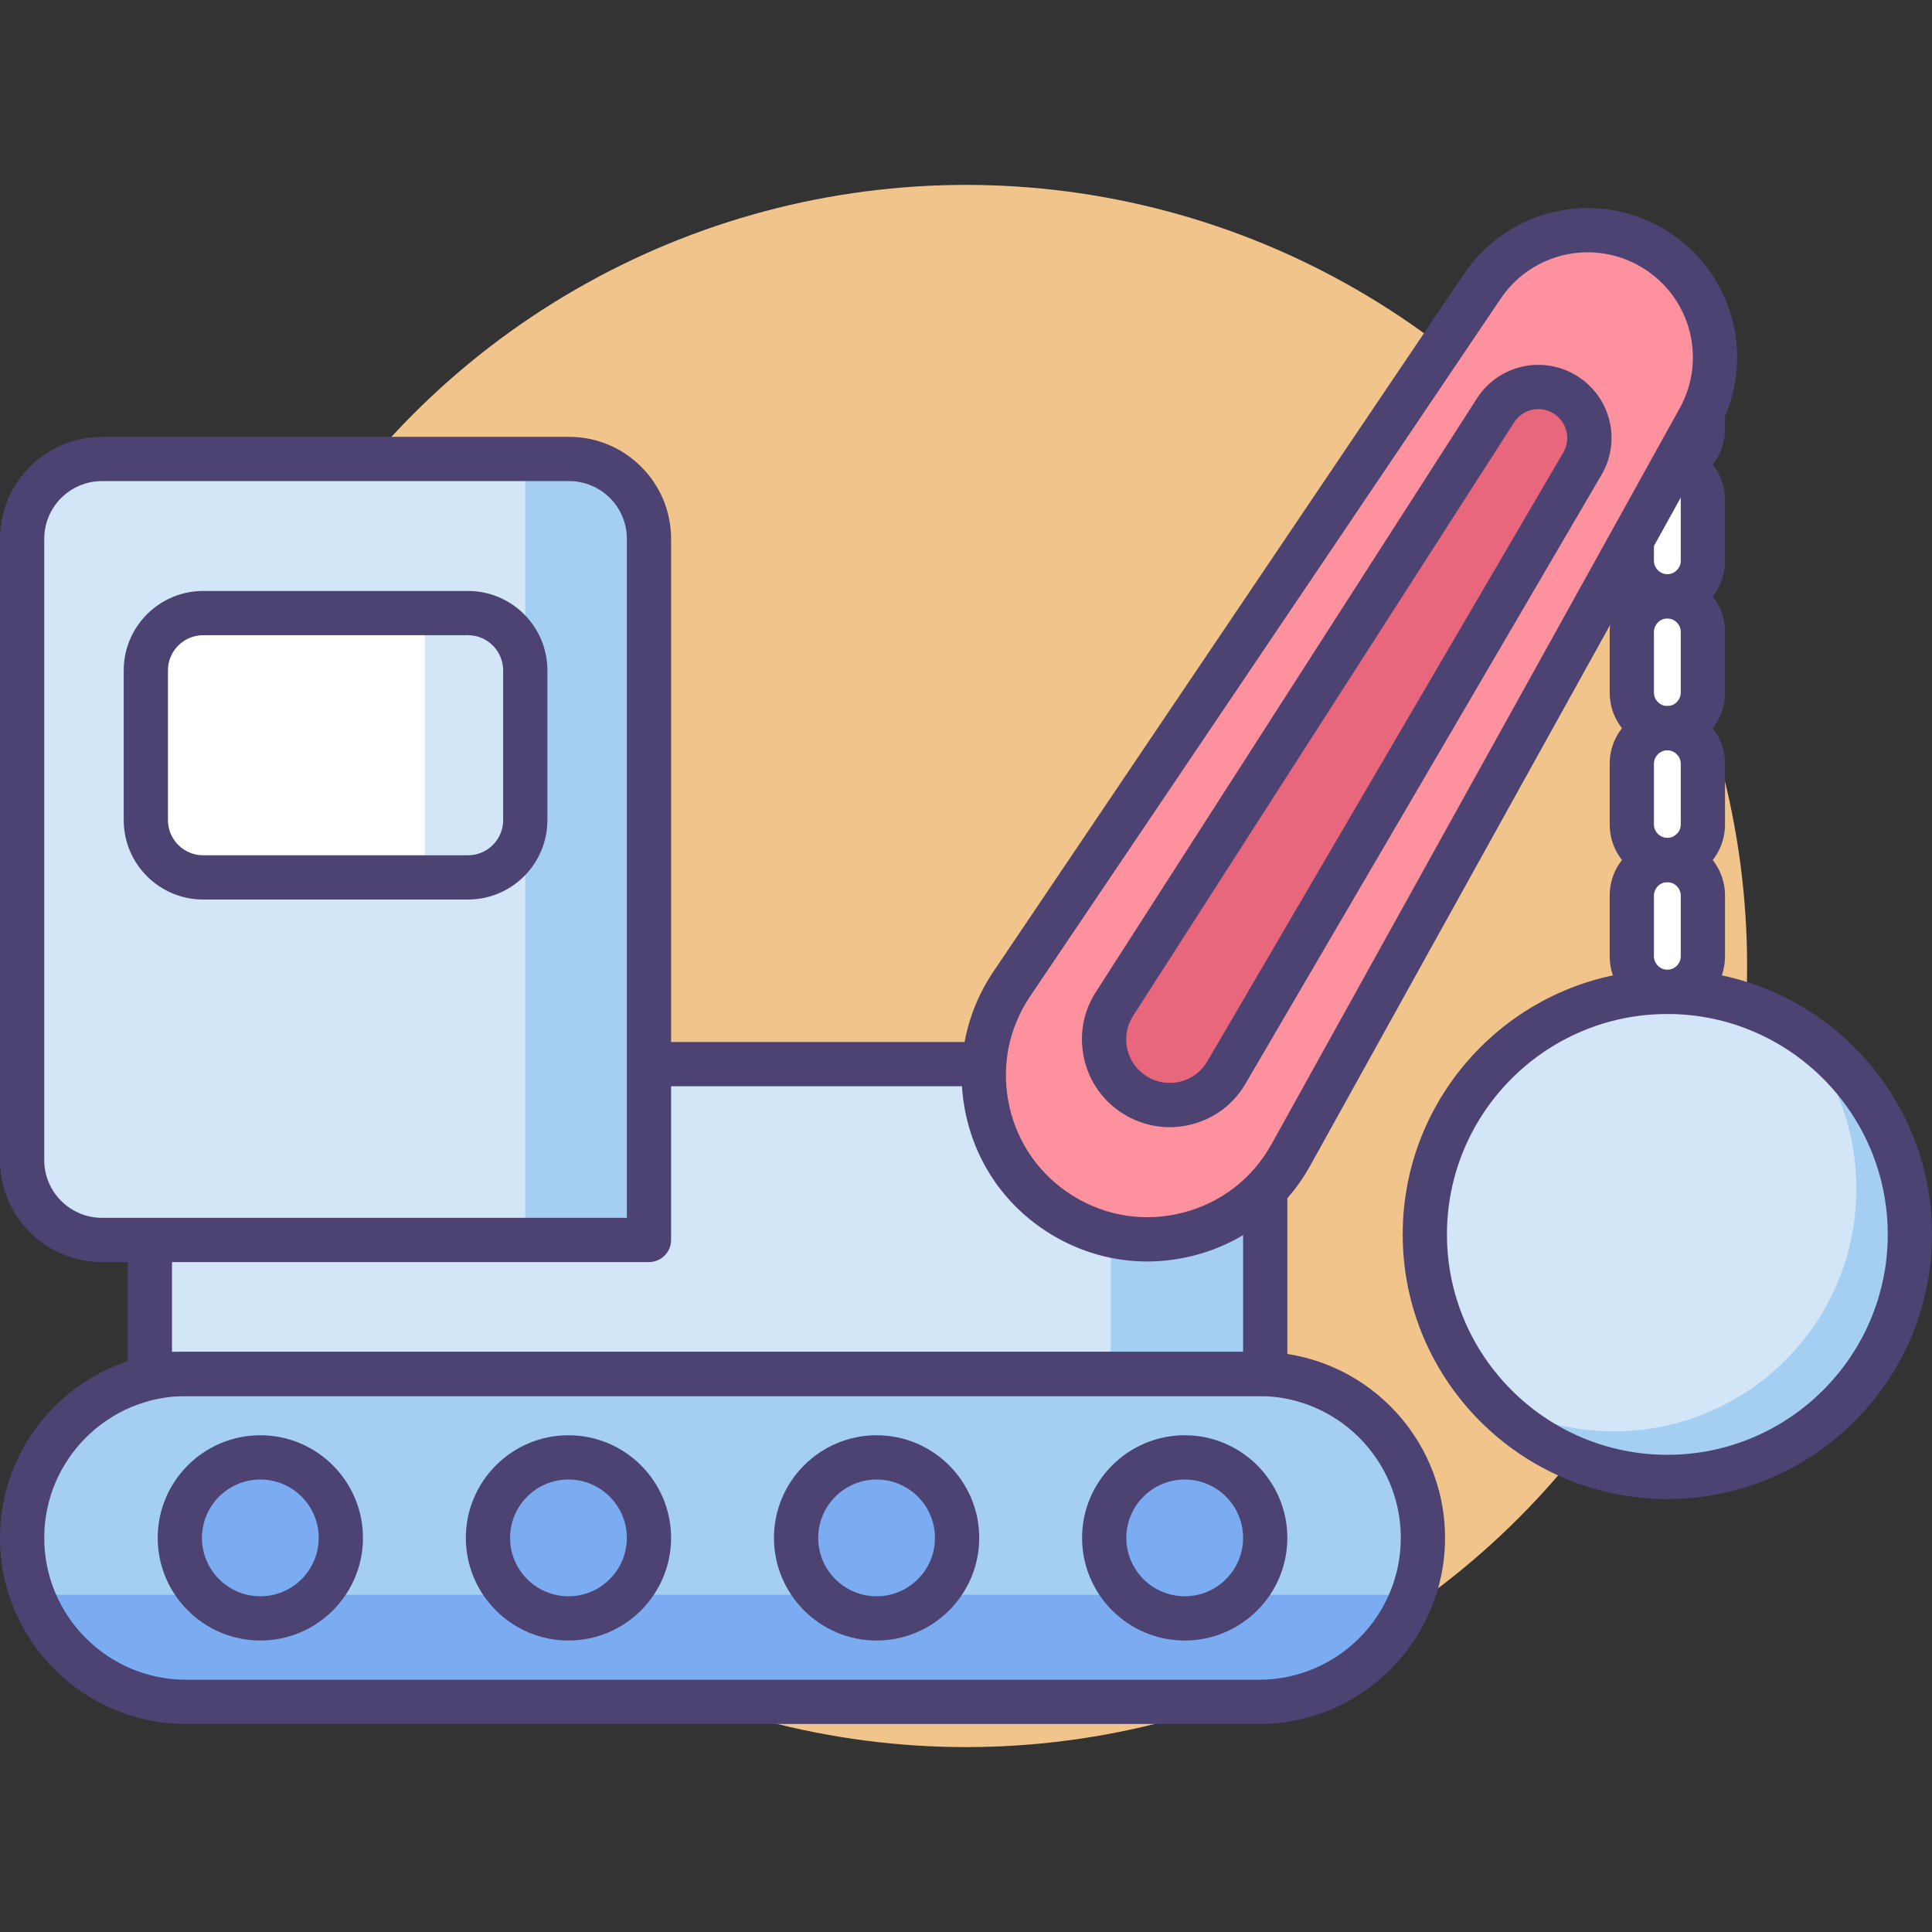<?xml version="1.0" encoding="utf-8"?>
<!-- Generator: Adobe Illustrator 18.0.0, SVG Export Plug-In . SVG Version: 6.00 Build 0)  -->
<!DOCTYPE svg PUBLIC "-//W3C//DTD SVG 1.1//EN" "http://www.w3.org/Graphics/SVG/1.1/DTD/svg11.dtd">
<svg version="1.1" id="Icon_Set" xmlns="http://www.w3.org/2000/svg" xmlns:xlink="http://www.w3.org/1999/xlink" x="0px" y="0px"
	 viewBox="0 0 512 512" style="enable-background:new 0 0 512 512;" xml:space="preserve">
<rect x="0" y="0" width="512" height="512" fill="#333333" stroke="none"/>
<style type="text/css">
	.st0{fill:#4C4372;}
	.st1{fill:#F0C48A;}
	.st2{fill:#FD919E;}
	.st3{fill:#E8677D;}
	.st4{fill:#D3E6F8;}
	.st5{fill:#A4CFF2;}
	.st6{fill:#7BABF1;}
	.st7{fill:#FFFFFF;}
</style>
<g>
	<g>
		<g>
			<g>
				<circle class="st1" cx="256" cy="256" r="207"/>
			</g>
		</g>
	</g>
	<g>
		<g>
			<g>
				<path class="st5" d="M333.639,451.01H49.314c-23.998,0-43.452-19.454-43.452-43.451l0,0c0-23.998,19.454-43.452,43.452-43.452
					h284.325c23.998,0,43.452,19.454,43.452,43.452l0,0C377.091,431.556,357.637,451.01,333.639,451.01z"/>
			</g>
		</g>
		<g>
			<g>
				<path class="st6" d="M374.397,422.643H8.557c6.131,16.56,22.064,28.367,40.757,28.367h284.325
					C352.332,451.01,368.266,439.203,374.397,422.643z"/>
			</g>
		</g>
		<g>
			<g>
				<path class="st4" d="M314.143,282.005H39.719v82.102h295.577v-60.948C335.296,291.476,325.825,282.005,314.143,282.005z"/>
			</g>
		</g>
		<g>
			<g>
				<path class="st5" d="M314.143,282.006h-19.754v82.101h40.907v-60.948C335.296,291.476,325.825,282.006,314.143,282.006z"/>
			</g>
		</g>
		<g>
			<g>
				<circle class="st4" cx="441.865" cy="327.129" r="64.271"/>
			</g>
		</g>
		<g>
			<g>
				<g>
					<path class="st7" d="M441.865,227.917L441.865,227.917c5.18,0,9.417,4.237,9.417,9.416v16.109c0,5.179-4.237,9.416-9.417,9.416
						l0,0c-5.179,0-9.416-4.237-9.416-9.416v-16.109C432.449,232.154,436.686,227.917,441.865,227.917z"/>
				</g>
			</g>
			<g>
				<g>
					<path class="st7" d="M441.865,192.976L441.865,192.976c5.18,0,9.417,4.237,9.417,9.416v16.109c0,5.179-4.237,9.416-9.417,9.416
						l0,0c-5.179,0-9.416-4.237-9.416-9.416v-16.109C432.449,197.213,436.686,192.976,441.865,192.976z"/>
				</g>
			</g>
			<g>
				<g>
					<path class="st7" d="M441.865,158.035L441.865,158.035c5.18,0,9.417,4.238,9.417,9.416v16.108c0,5.179-4.237,9.417-9.417,9.417
						l0,0c-5.179,0-9.416-4.237-9.416-9.417v-16.108C432.449,162.273,436.686,158.035,441.865,158.035z"/>
				</g>
			</g>
			<g>
				<g>
					<path class="st7" d="M441.865,123.094L441.865,123.094c5.18,0,9.417,4.237,9.417,9.416v16.108c0,5.179-4.237,9.417-9.417,9.417
						l0,0c-5.179,0-9.416-4.237-9.416-9.417V132.51C432.449,127.331,436.686,123.094,441.865,123.094z"/>
				</g>
			</g>
			<g>
				<g>
					<path class="st7" d="M441.865,88.153L441.865,88.153c5.18,0,9.417,4.237,9.417,9.416v16.108c0,5.179-4.237,9.417-9.417,9.417
						l0,0c-5.179,0-9.416-4.237-9.416-9.417V97.569C432.449,92.39,436.686,88.153,441.865,88.153z"/>
				</g>
			</g>
		</g>
		<g>
			<g>
				<g>
					<path class="st0" d="M441.865,268.72c-8.425,0-15.278-6.854-15.278-15.278v-16.109c0-8.425,6.853-15.279,15.278-15.279
						c8.426,0,15.279,6.854,15.279,15.279v16.109C457.145,261.865,450.291,268.72,441.865,268.72z M441.865,233.779
						c-1.927,0-3.554,1.627-3.554,3.553v16.109c0,1.926,1.627,3.553,3.554,3.553c1.927,0,3.555-1.627,3.555-3.553v-16.109
						C445.42,235.406,443.792,233.779,441.865,233.779z"/>
				</g>
			</g>
			<g>
				<g>
					<path class="st0" d="M441.865,233.779c-8.425,0-15.278-6.854-15.278-15.279v-16.109c0-8.424,6.853-15.278,15.278-15.278
						c8.426,0,15.279,6.854,15.279,15.278v16.109C457.145,226.925,450.291,233.779,441.865,233.779z M441.865,198.838
						c-1.927,0-3.554,1.627-3.554,3.553v16.109c0,1.926,1.627,3.553,3.554,3.553c1.927,0,3.555-1.627,3.555-3.553v-16.109
						C445.42,200.465,443.792,198.838,441.865,198.838z"/>
				</g>
			</g>
			<g>
				<g>
					<path class="st0" d="M441.865,198.838c-8.425,0-15.278-6.854-15.278-15.279v-16.109c0-8.424,6.853-15.278,15.278-15.278
						c8.426,0,15.279,6.854,15.279,15.278v16.109C457.145,191.984,450.291,198.838,441.865,198.838z M441.865,163.898
						c-1.927,0-3.554,1.627-3.554,3.553v16.109c0,1.927,1.627,3.554,3.554,3.554c1.927,0,3.555-1.627,3.555-3.554v-16.109
						C445.42,165.524,443.792,163.898,441.865,163.898z"/>
				</g>
			</g>
			<g>
				<g>
					<path class="st0" d="M441.865,163.898c-8.425,0-15.278-6.854-15.278-15.279V132.51c0-8.424,6.853-15.278,15.278-15.278
						c8.426,0,15.279,6.854,15.279,15.278v16.109C457.145,157.044,450.291,163.898,441.865,163.898z M441.865,128.956
						c-1.927,0-3.554,1.627-3.554,3.553v16.109c0,1.927,1.627,3.554,3.554,3.554c1.927,0,3.555-1.627,3.555-3.554V132.51
						C445.42,130.583,443.792,128.956,441.865,128.956z"/>
				</g>
			</g>
			<g>
				<g>
					<path class="st0" d="M441.865,128.956c-8.425,0-15.278-6.854-15.278-15.28V97.569c0-8.425,6.853-15.279,15.278-15.279
						c8.426,0,15.279,6.854,15.279,15.279v16.108C457.145,122.103,450.291,128.956,441.865,128.956z M441.865,94.016
						c-1.927,0-3.554,1.627-3.554,3.554v16.108c0,1.927,1.627,3.555,3.554,3.555c1.927,0,3.555-1.628,3.555-3.555V97.569
						C445.42,95.643,443.792,94.016,441.865,94.016z"/>
				</g>
			</g>
		</g>
		<g>
			<g>
				<path class="st5" d="M476.016,272.69c9.92,11.31,15.946,26.122,15.946,42.349c0,35.496-28.775,64.272-64.272,64.272
					c-12.552,0-24.254-3.611-34.15-9.832c11.78,13.431,29.057,21.923,48.326,21.923c35.496,0,64.27-28.775,64.27-64.271
					C506.137,304.185,494.105,284.061,476.016,272.69z"/>
			</g>
		</g>
		<g>
			<g>
				<g>
					<circle class="st6" cx="68.992" cy="407.559" r="21.335"/>
				</g>
			</g>
			<g>
				<g>
					<circle class="st6" cx="150.648" cy="407.559" r="21.335"/>
				</g>
			</g>
			<g>
				<g>
					<circle class="st6" cx="232.305" cy="407.559" r="21.335"/>
				</g>
			</g>
			<g>
				<g>
					<circle class="st6" cx="313.961" cy="407.559" r="21.335"/>
				</g>
			</g>
		</g>
		<g>
			<g>
				<path class="st0" d="M333.639,456.873H49.313C22.122,456.873,0,434.75,0,407.558c0-27.192,22.122-49.313,49.313-49.313h284.325
					c27.192,0,49.314,22.121,49.314,49.313C382.953,434.75,360.831,456.873,333.639,456.873z M49.313,369.969
					c-20.727,0-37.588,16.863-37.588,37.589c0,20.728,16.862,37.59,37.588,37.59h284.325c20.727,0,37.59-16.862,37.59-37.59
					c0-20.726-16.863-37.589-37.59-37.589H49.313z"/>
			</g>
		</g>
		<g>
			<g>
				<g>
					<path class="st0" d="M68.992,434.756c-14.997,0-27.197-12.201-27.197-27.198s12.2-27.198,27.197-27.198
						s27.198,12.201,27.198,27.198S83.988,434.756,68.992,434.756z M68.992,392.086c-8.531,0-15.472,6.94-15.472,15.472
						c0,8.532,6.941,15.472,15.472,15.472c8.532,0,15.472-6.939,15.472-15.472C84.464,399.026,77.523,392.086,68.992,392.086z"/>
				</g>
			</g>
			<g>
				<g>
					<path class="st0" d="M150.648,434.756c-14.997,0-27.197-12.201-27.197-27.198s12.2-27.198,27.197-27.198
						c14.996,0,27.197,12.201,27.197,27.198S165.645,434.756,150.648,434.756z M150.648,392.086c-8.531,0-15.472,6.94-15.472,15.472
						c0,8.532,6.941,15.472,15.472,15.472c8.531,0,15.472-6.939,15.472-15.472C166.121,399.026,159.18,392.086,150.648,392.086z"/>
				</g>
			</g>
			<g>
				<g>
					<path class="st0" d="M232.305,434.756c-14.997,0-27.197-12.201-27.197-27.198s12.201-27.198,27.197-27.198
						s27.198,12.201,27.198,27.198S247.301,434.756,232.305,434.756z M232.305,392.086c-8.531,0-15.472,6.94-15.472,15.472
						c0,8.532,6.941,15.472,15.472,15.472c8.532,0,15.473-6.939,15.473-15.472C247.777,399.026,240.836,392.086,232.305,392.086z"/>
				</g>
			</g>
			<g>
				<g>
					<path class="st0" d="M313.962,434.756c-14.997,0-27.198-12.201-27.198-27.198s12.201-27.198,27.198-27.198
						s27.197,12.201,27.197,27.198S328.959,434.756,313.962,434.756z M313.962,392.086c-8.532,0-15.473,6.94-15.473,15.472
						c0,8.532,6.94,15.472,15.473,15.472c8.531,0,15.472-6.939,15.472-15.472C329.434,399.026,322.493,392.086,313.962,392.086z"/>
				</g>
			</g>
		</g>
		<g>
			<g>
				<path class="st0" d="M335.297,369.969H39.719c-3.237,0-5.862-2.625-5.862-5.862v-82.101c0-3.238,2.625-5.863,5.862-5.863
					h274.424c14.897,0,27.017,12.119,27.017,27.016v60.948C341.159,367.344,338.534,369.969,335.297,369.969z M45.582,358.244
					h283.852v-55.086c0-8.431-6.859-15.291-15.291-15.291H45.582V358.244z"/>
			</g>
		</g>
		<g>
			<g>
				<path class="st0" d="M441.865,397.263c-38.672,0-70.134-31.462-70.134-70.134s31.462-70.134,70.134-70.134
					c38.673,0,70.135,31.462,70.135,70.134S480.538,397.263,441.865,397.263z M441.865,268.72
					c-32.206,0-58.408,26.202-58.408,58.409s26.202,58.408,58.408,58.408c32.207,0,58.409-26.201,58.409-58.408
					S474.072,268.72,441.865,268.72z"/>
			</g>
		</g>
		<g>
			<g>
				<path class="st2" d="M281.448,322.014L281.448,322.014c-21.071-12.916-27.123-40.793-13.303-61.283l124.68-184.853
					c10.091-14.96,30.174-19.32,45.559-9.889l0,0c15.386,9.431,20.614,29.305,11.861,45.086L342.095,306.06
					C330.107,327.672,302.52,334.93,281.448,322.014z"/>
			</g>
		</g>
		<g>
			<g>
				<path class="st3" d="M300.9,290.279L300.9,290.279c-8.445-5.178-10.871-16.352-5.332-24.564l100.914-157.196
					c4.045-5.996,12.095-7.744,18.262-3.964l0,0c6.167,3.78,8.263,11.747,4.754,18.072L325.21,283.884
					C320.405,292.547,309.348,295.456,300.9,290.279z"/>
			</g>
		</g>
		<g>
			<g>
				<path class="st0" d="M304.018,334.305c-8.958,0-17.764-2.469-25.633-7.293c-11.567-7.09-19.523-18.297-22.401-31.555
					c-2.878-13.26-0.285-26.756,7.302-38.006L387.965,72.6c11.88-17.61,35.371-22.711,53.483-11.609
					c18.111,11.103,24.229,34.351,13.924,52.928L347.223,308.903c-6.582,11.864-17.432,20.3-30.553,23.752
					C312.474,333.758,308.228,334.305,304.018,334.305z M420.762,66.861c-8.952,0-17.702,4.328-23.076,12.295L273.007,264.01
					c-5.782,8.57-7.758,18.855-5.565,28.959c2.194,10.103,8.256,18.643,17.071,24.047c8.814,5.402,19.177,6.931,29.174,4.3
					c9.999-2.631,18.268-9.058,23.282-18.099l108.149-194.985c7.251-13.073,2.947-29.432-9.798-37.244
					C430.77,68.198,425.733,66.861,420.762,66.861z"/>
			</g>
		</g>
		<g>
			<g>
				<path class="st0" d="M309.939,298.721c-4.229,0-8.387-1.166-12.102-3.443l0,0c-5.461-3.348-9.217-8.64-10.575-14.898
					c-1.354-6.237-0.145-12.586,3.407-17.885L391.55,105.352c0.023-0.037,0.048-0.074,0.073-0.112
					c5.816-8.62,17.315-11.121,26.185-5.683c8.868,5.436,11.862,16.819,6.817,25.914c-0.022,0.039-0.044,0.078-0.065,0.116
					l-94.257,161.203c-3.11,5.57-8.218,9.529-14.391,11.152C313.932,298.463,311.928,298.721,309.939,298.721z M303.965,285.281
					c2.709,1.659,5.892,2.125,8.965,1.321c3.072-0.808,5.613-2.784,7.154-5.562c0.021-0.039,0.044-0.078,0.065-0.115l94.249-161.192
					c1.953-3.582,0.766-8.044-2.719-10.181c-3.482-2.134-7.998-1.169-10.305,2.197L300.502,268.881
					c-0.024,0.037-0.048,0.074-0.072,0.111c-1.777,2.635-2.384,5.795-1.71,8.899C299.393,280.996,301.257,283.621,303.965,285.281
					L303.965,285.281z"/>
			</g>
		</g>
		<g>
			<g>
				<path class="st4" d="M171.983,328.596H27.016c-11.683,0-21.153-9.471-21.153-21.153V142.786
					c0-11.683,9.471-21.153,21.153-21.153H150.83c11.683,0,21.153,9.471,21.153,21.153V328.596z"/>
			</g>
		</g>
		<g>
			<g>
				<path class="st5" d="M150.83,121.633h-11.629v206.963h32.782v-185.81C171.983,131.104,162.512,121.633,150.83,121.633z"/>
			</g>
		</g>
		<g>
			<g>
				<path class="st0" d="M171.983,334.459H27.016C12.119,334.459,0,322.34,0,307.442V142.786c0-14.896,12.119-27.015,27.016-27.015
					H150.83c14.896,0,27.016,12.119,27.016,27.015v185.81C177.846,331.834,175.221,334.459,171.983,334.459z M27.016,127.496
					c-8.431,0-15.291,6.859-15.291,15.29v164.657c0,8.431,6.86,15.291,15.291,15.291h139.105V142.786
					c0-8.431-6.859-15.29-15.291-15.29H27.016z"/>
			</g>
		</g>
		<g>
			<g>
				<path class="st7" d="M124.015,232.523H53.831c-8.387,0-15.186-6.799-15.186-15.187v-39.675c0-8.387,6.799-15.187,15.186-15.187
					h70.184c8.387,0,15.186,6.799,15.186,15.187v39.675C139.201,225.724,132.401,232.523,124.015,232.523z"/>
			</g>
		</g>
		<g>
			<g>
				<path class="st4" d="M124.015,162.475h-11.44v70.048h11.44c8.387,0,15.187-6.799,15.187-15.186v-39.675
					C139.201,169.274,132.401,162.475,124.015,162.475z"/>
			</g>
		</g>
		<g>
			<g>
				<path class="st0" d="M124.014,238.386H53.832c-11.606,0-21.049-9.442-21.049-21.049v-39.675
					c0-11.607,9.443-21.049,21.049-21.049h70.183c11.606,0,21.049,9.442,21.049,21.049v39.675
					C145.064,228.943,135.621,238.386,124.014,238.386z M53.832,168.337c-5.141,0-9.324,4.183-9.324,9.324v39.675
					c0,5.141,4.183,9.324,9.324,9.324h70.183c5.141,0,9.324-4.183,9.324-9.324v-39.675c0-5.141-4.183-9.324-9.324-9.324H53.832z"/>
			</g>
		</g>
	</g>
</g>
</svg>
